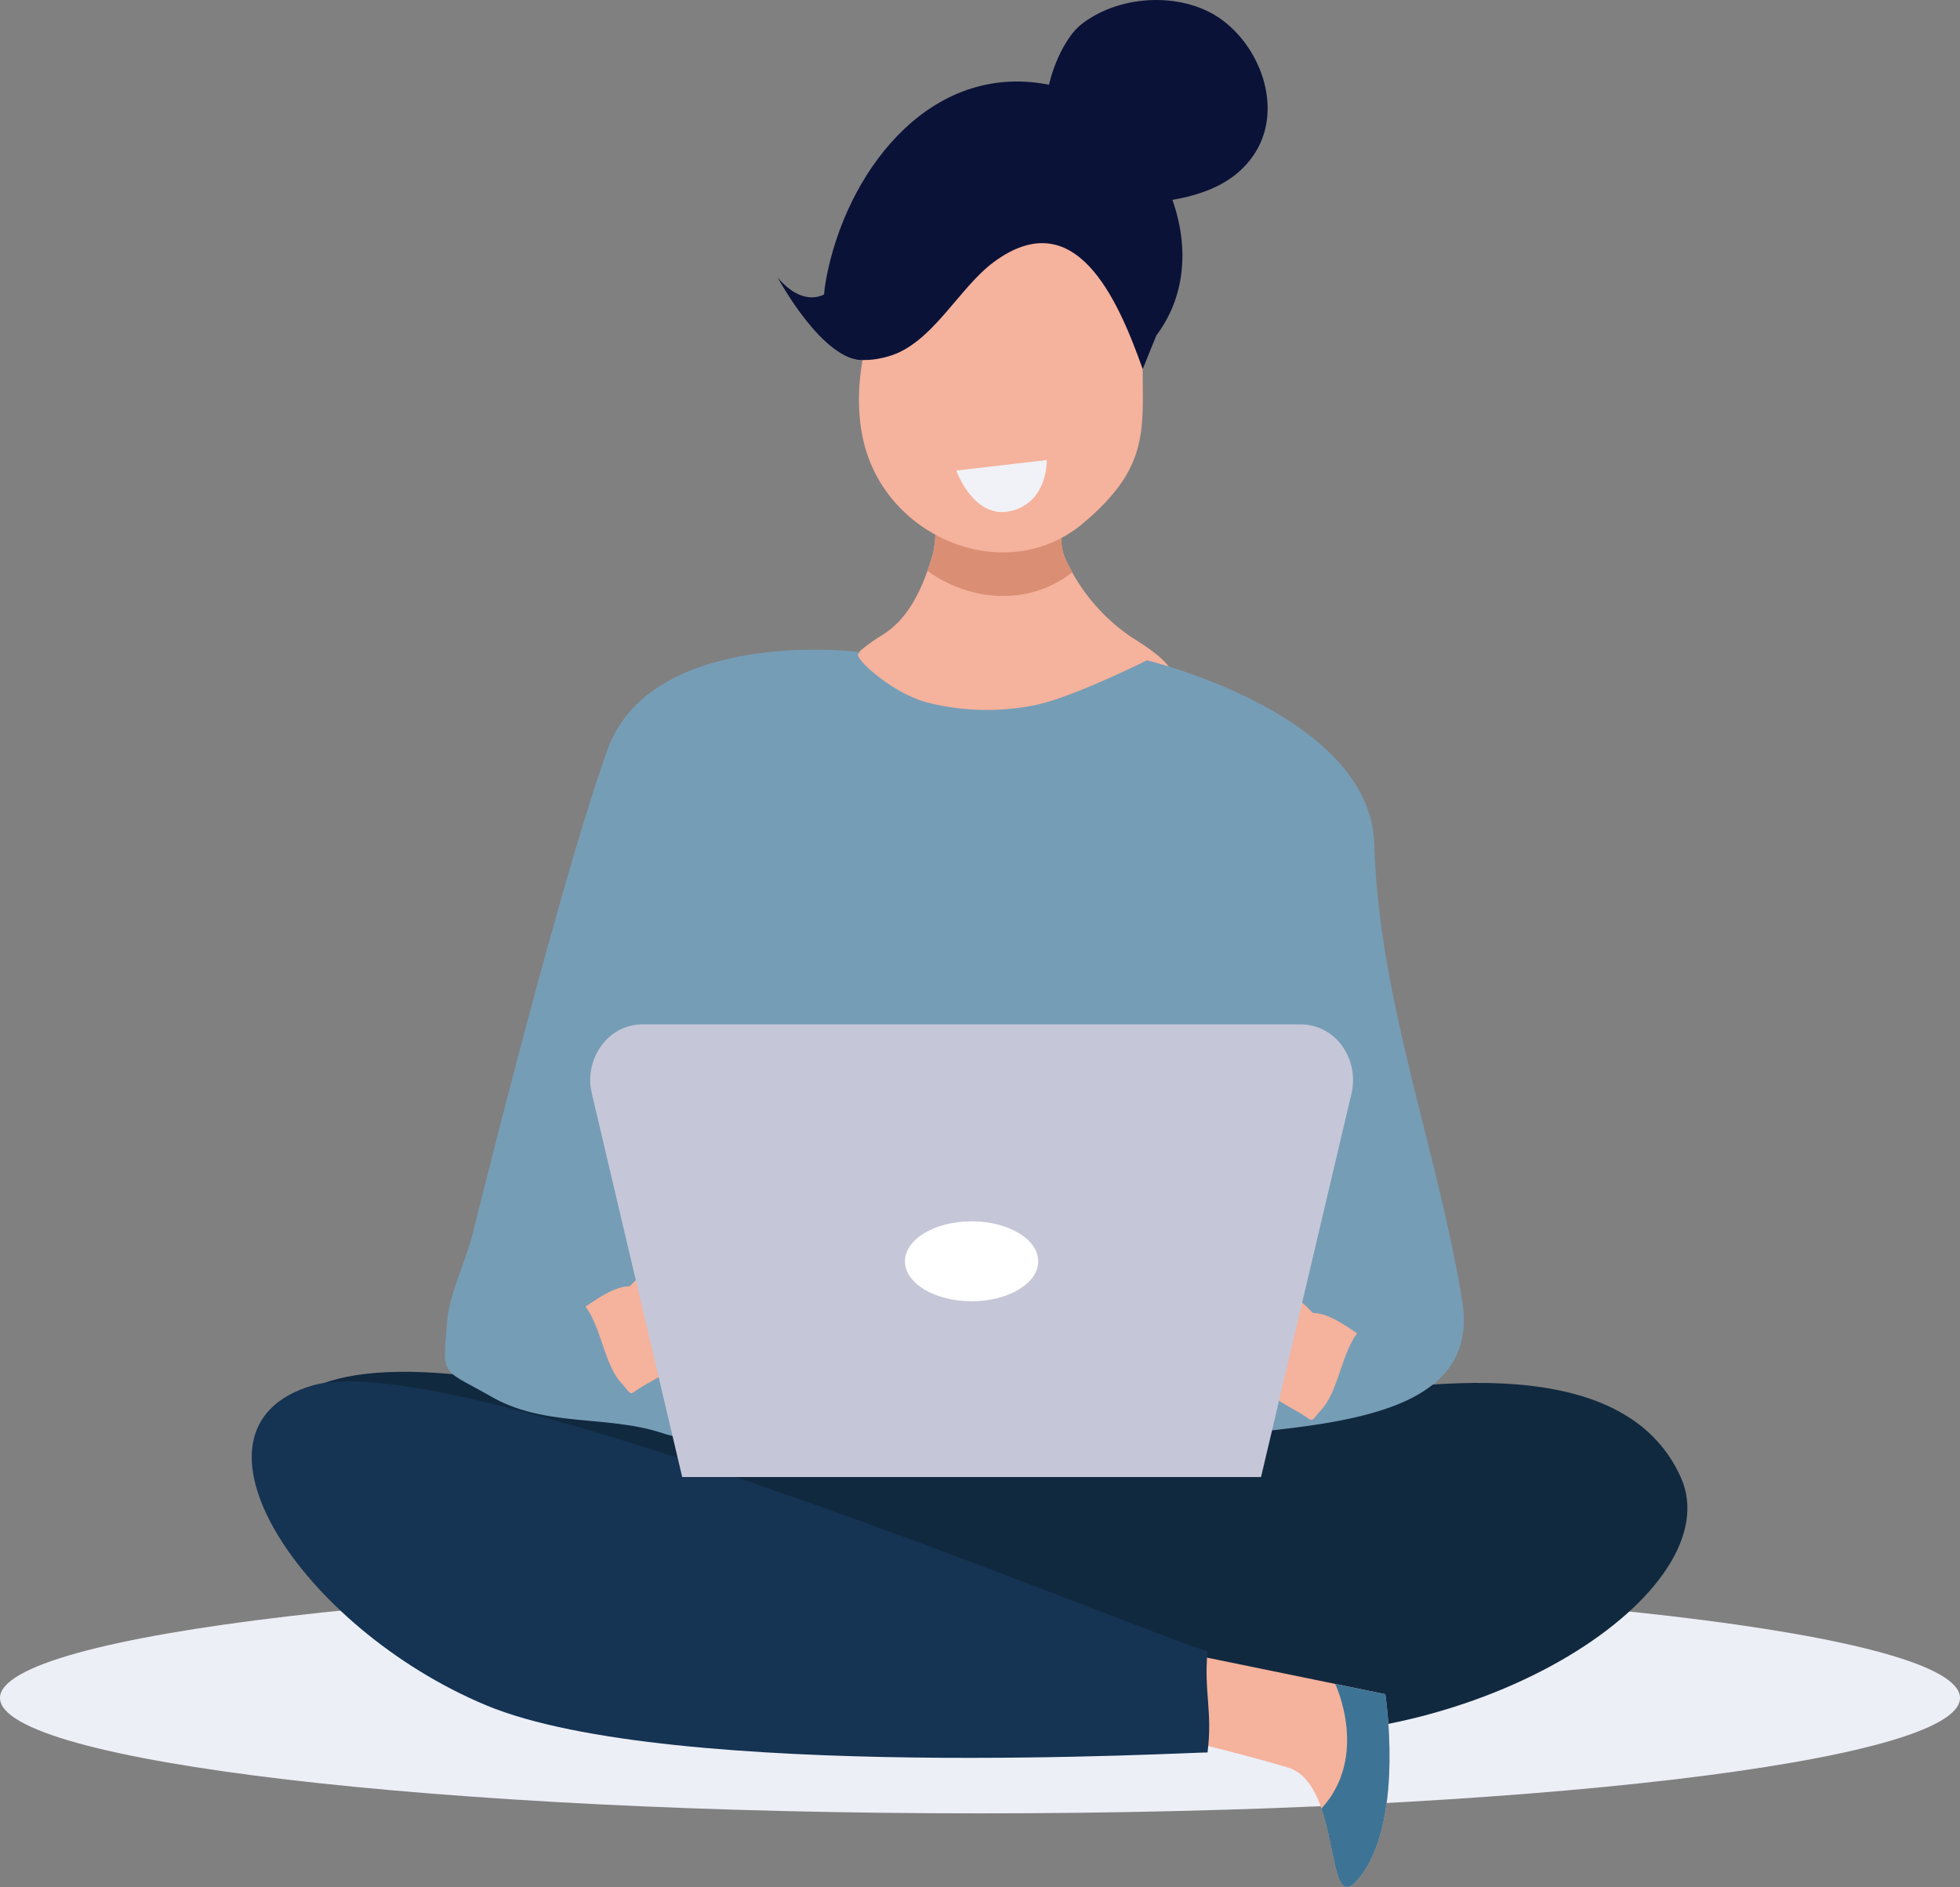<svg xmlns="http://www.w3.org/2000/svg" width="205.103" height="197.476" viewBox="0 0 205.103 197.476">
  <rect x="0" y="0" width="205.103" height="197.476" fill="#808080" stroke="none"/>
  <g id="Groupe_1385" data-name="Groupe 1385" transform="translate(-1293.066 -802.755)">
    <path id="Tracé_13071" data-name="Tracé 13071" d="M476.628,15.654c-5.244-.894-2.155-10.749.875-13.106,4.171-3.252,10.859-3.4,14.835-.391,4.192,3.182,6.308,9.643,3.136,14.167-3.314,4.744-9.791,4.795-14.987,5.349Z" transform="translate(928.714 802.755)" fill="#0b1238"/>
    <path id="Tracé_13072" data-name="Tracé 13072" d="M0,729.062c0,6.675,45.912,12.077,102.554,12.077s102.549-5.4,102.549-12.077-45.921-12.067-102.549-12.067S0,722.4,0,729.062" transform="translate(1293.066 251.383)" fill="#eceff6"/>
    <path id="Tracé_13073" data-name="Tracé 13073" d="M149.721,622.783c38.022,6.89,59.519,6.505,78.834,2.434s36.788-4.479,42.07,7.3-20.715,29.254-48.347,26.821c-17.193-.209-72.237-3.537-83.064-10.153-18.713-11.43-27.5-33.3,10.507-26.4" transform="translate(1198.331 324.845)" fill="#11293f"/>
    <path id="Tracé_13074" data-name="Tracé 13074" d="M398.758,195.35c1.564,2.832-.632,9.258.661,12.217a19.7,19.7,0,0,0,6.916,8.254c2.833,1.8,6.239,3.968,4.038,7.17-2.556,3.7-21.879,16.25-26.248,14.011-7.7-3.921-15.19-14.463-3.882-21.342,2.949-1.8,4.34-5.158,5.311-8.394.888-3-.511-10.711,1.714-12.383,1.129-.84,9.225-1.243,10.489-.563a2.55,2.55,0,0,1,1,1.03" transform="translate(1005.097 653.586)" fill="#f5b29c"/>
    <path id="Tracé_13075" data-name="Tracé 13075" d="M275.027,295.442s-7.618,3.814-11.582,4.66a25.3,25.3,0,0,1-11.334-.233c-3.847-.957-8.476-5.233-7.064-5.233s-21.716-3.079-26.457,10.149-12.21,43.026-14.111,50.659c-.714,2.876-2.43,6.223-2.672,9.132-.491,5.99-.695,4.877,4.628,7.923,5.635,3.225,12.01,1.881,17.9,3.814,5.63,1.855,17.533.262,17.533.262s21.943,4.678,32.8,1.384c10.1-3.075,35.881-.107,33.355-15.5-2.623-16.041-8.715-31.4-9.2-47.792-.417-13.637-23.8-19.228-23.8-19.228" transform="translate(1138.054 576.418)" fill="#769db6"/>
    <path id="Tracé_13076" data-name="Tracé 13076" d="M435.282,209.06c-.275-.494-.533-.991-.754-1.492-1.293-2.959.9-9.385-.661-12.217a2.552,2.552,0,0,0-1-1.03c-1.264-.681-9.36-.277-10.489.563-2.225,1.672-.826,9.382-1.714,12.383-.163.545-.345,1.092-.538,1.635,4.421,3.195,10.551,3.764,15.157.159" transform="translate(969.988 653.586)" fill="#da8f74"/>
    <path id="Tracé_13077" data-name="Tracé 13077" d="M390.517,96.789a15.307,15.307,0,0,1-.768-2.122c-2.538-9.341,3.041-21.25,9.562-27.771,4.324-4.322,12.183-6.393,17.534-2.638,5.853,4.1,2.562,11.617,2.115,17.628-.718,9.668,1.9,13.828-6.38,20.782-7.294,6.14-18.344,2.418-22.064-5.88" transform="translate(993.828 754.845)" fill="#f5b29c"/>
    <path id="Tracé_13078" data-name="Tracé 13078" d="M406.455,67.015c-2.7-7.64-7.149-17.439-15.59-11.2-3.66,2.7-6.459,8.587-11.032,9.867-6.266,1.791-7.42-3.1-6.5-8.111,2.019-10.857,10.4-22.344,22.592-20.447,11.14,1.735,19.122,16.88,11.957,26.367Z" transform="translate(1006.188 774.368)" fill="#0b1238"/>
    <path id="Tracé_13079" data-name="Tracé 13079" d="M269.911,564.693c-1.6-.009-3.436,1.308-4.666,2.131,1.685,2.269,1.972,6.071,3.76,8.016,1.371,1.5.5,1.251,2.755.017,1.87-1.023,2.974-2,5.161-2.54a48.485,48.485,0,0,1,8.394-1.772c2.679-.172,4.888.769,7.3.88a8.452,8.452,0,0,0-7.207-2.727c2.862.612,5.877-.129,8.77.307,1.989.3,3.608,1.755,5.575,1.8-.376-2.858-7.384-5.1-10.032-5.172,3.249-1.275,7.062-.035,10.032.86-1.53-4.4-9.361-6.457-13.522-7.03-6.02-.83-12.788,1.119-16.627,5.537Z" transform="translate(1089.092 372.669)" fill="#f5b29c"/>
    <path id="Tracé_13080" data-name="Tracé 13080" d="M495.258,576.793c1.6-.008,3.437,1.308,4.665,2.132-1.684,2.269-1.971,6.071-3.758,8.016-1.373,1.5-.5,1.251-2.757.017-1.869-1.023-2.973-2-5.159-2.54a48.387,48.387,0,0,0-8.395-1.772c-2.68-.173-4.888.769-7.3.879a8.449,8.449,0,0,1,7.207-2.726c-2.862.612-5.875-.13-8.771.306-1.987.3-3.608,1.755-5.574,1.8.377-2.858,7.383-5.1,10.031-5.172-3.248-1.275-7.061-.035-10.031.861,1.531-4.4,9.362-6.457,13.523-7.03,6.019-.83,12.788,1.119,16.626,5.537Z" transform="translate(935.158 363.363)" fill="#f5b29c"/>
    <path id="Tracé_13081" data-name="Tracé 13081" d="M521.463,745.782l24.509,5.023s1.952,12.612-2.356,18.746-1.793-9.273-7.87-11.085-14.283-3.673-14.283-3.673Z" transform="translate(892.059 229.245)" fill="#f5b29c"/>
    <path id="Tracé_13082" data-name="Tracé 13082" d="M598.627,775.911c1.641,4.775,1.31,11.081,4.328,6.776,4.308-6.135,2.356-18.746,2.356-18.746l-5.244-1.077s3.606,7.534-1.441,13.047" transform="translate(832.719 216.11)" fill="#3d7496"/>
    <path id="Tracé_13083" data-name="Tracé 13083" d="M120.34,626.263c14.919-4.455,86.189,25.563,93.723,27.8-.4,4.226.544,6.315,0,10.585-.884-.083-56.162,3.133-75.492-4.94s-33.149-28.988-18.231-33.447" transform="translate(1205.365 321.502)" fill="#153353"/>
    <path id="Tracé_13084" data-name="Tracé 13084" d="M433.217,209.522s1.815,5.154,5.711,4.236,3.755-5.334,3.755-5.334" transform="translate(959.92 642.476)" fill="#f1f2f7"/>
    <path id="Tracé_13085" data-name="Tracé 13085" d="M361.288,134.213c-4.3.307-9.1-8.668-9.1-8.668s3.5,4.763,6.876,0Z" transform="translate(1022.234 706.21)" fill="#0b1238"/>
    <path id="Tracé_13086" data-name="Tracé 13086" d="M307.3,511.436H337.58l9.469-40.151a6.154,6.154,0,0,0-1-4.989,5.378,5.378,0,0,0-4.334-2.235H272.864a5.352,5.352,0,0,0-4.314,2.235,6.1,6.1,0,0,0-1,4.989l9.459,40.151Z" transform="translate(1087.445 445.89)" fill="#c5c7d8"/>
    <path id="Tracé_13087" data-name="Tracé 13087" d="M409.963,557.5c0,2.307,3.117,4.178,6.976,4.178,3.842,0,6.967-1.87,6.967-4.178s-3.124-4.187-6.967-4.187c-3.859,0-6.976,1.878-6.976,4.187" transform="translate(977.803 377.252)" fill="#fff"/>
  </g>
</svg>
